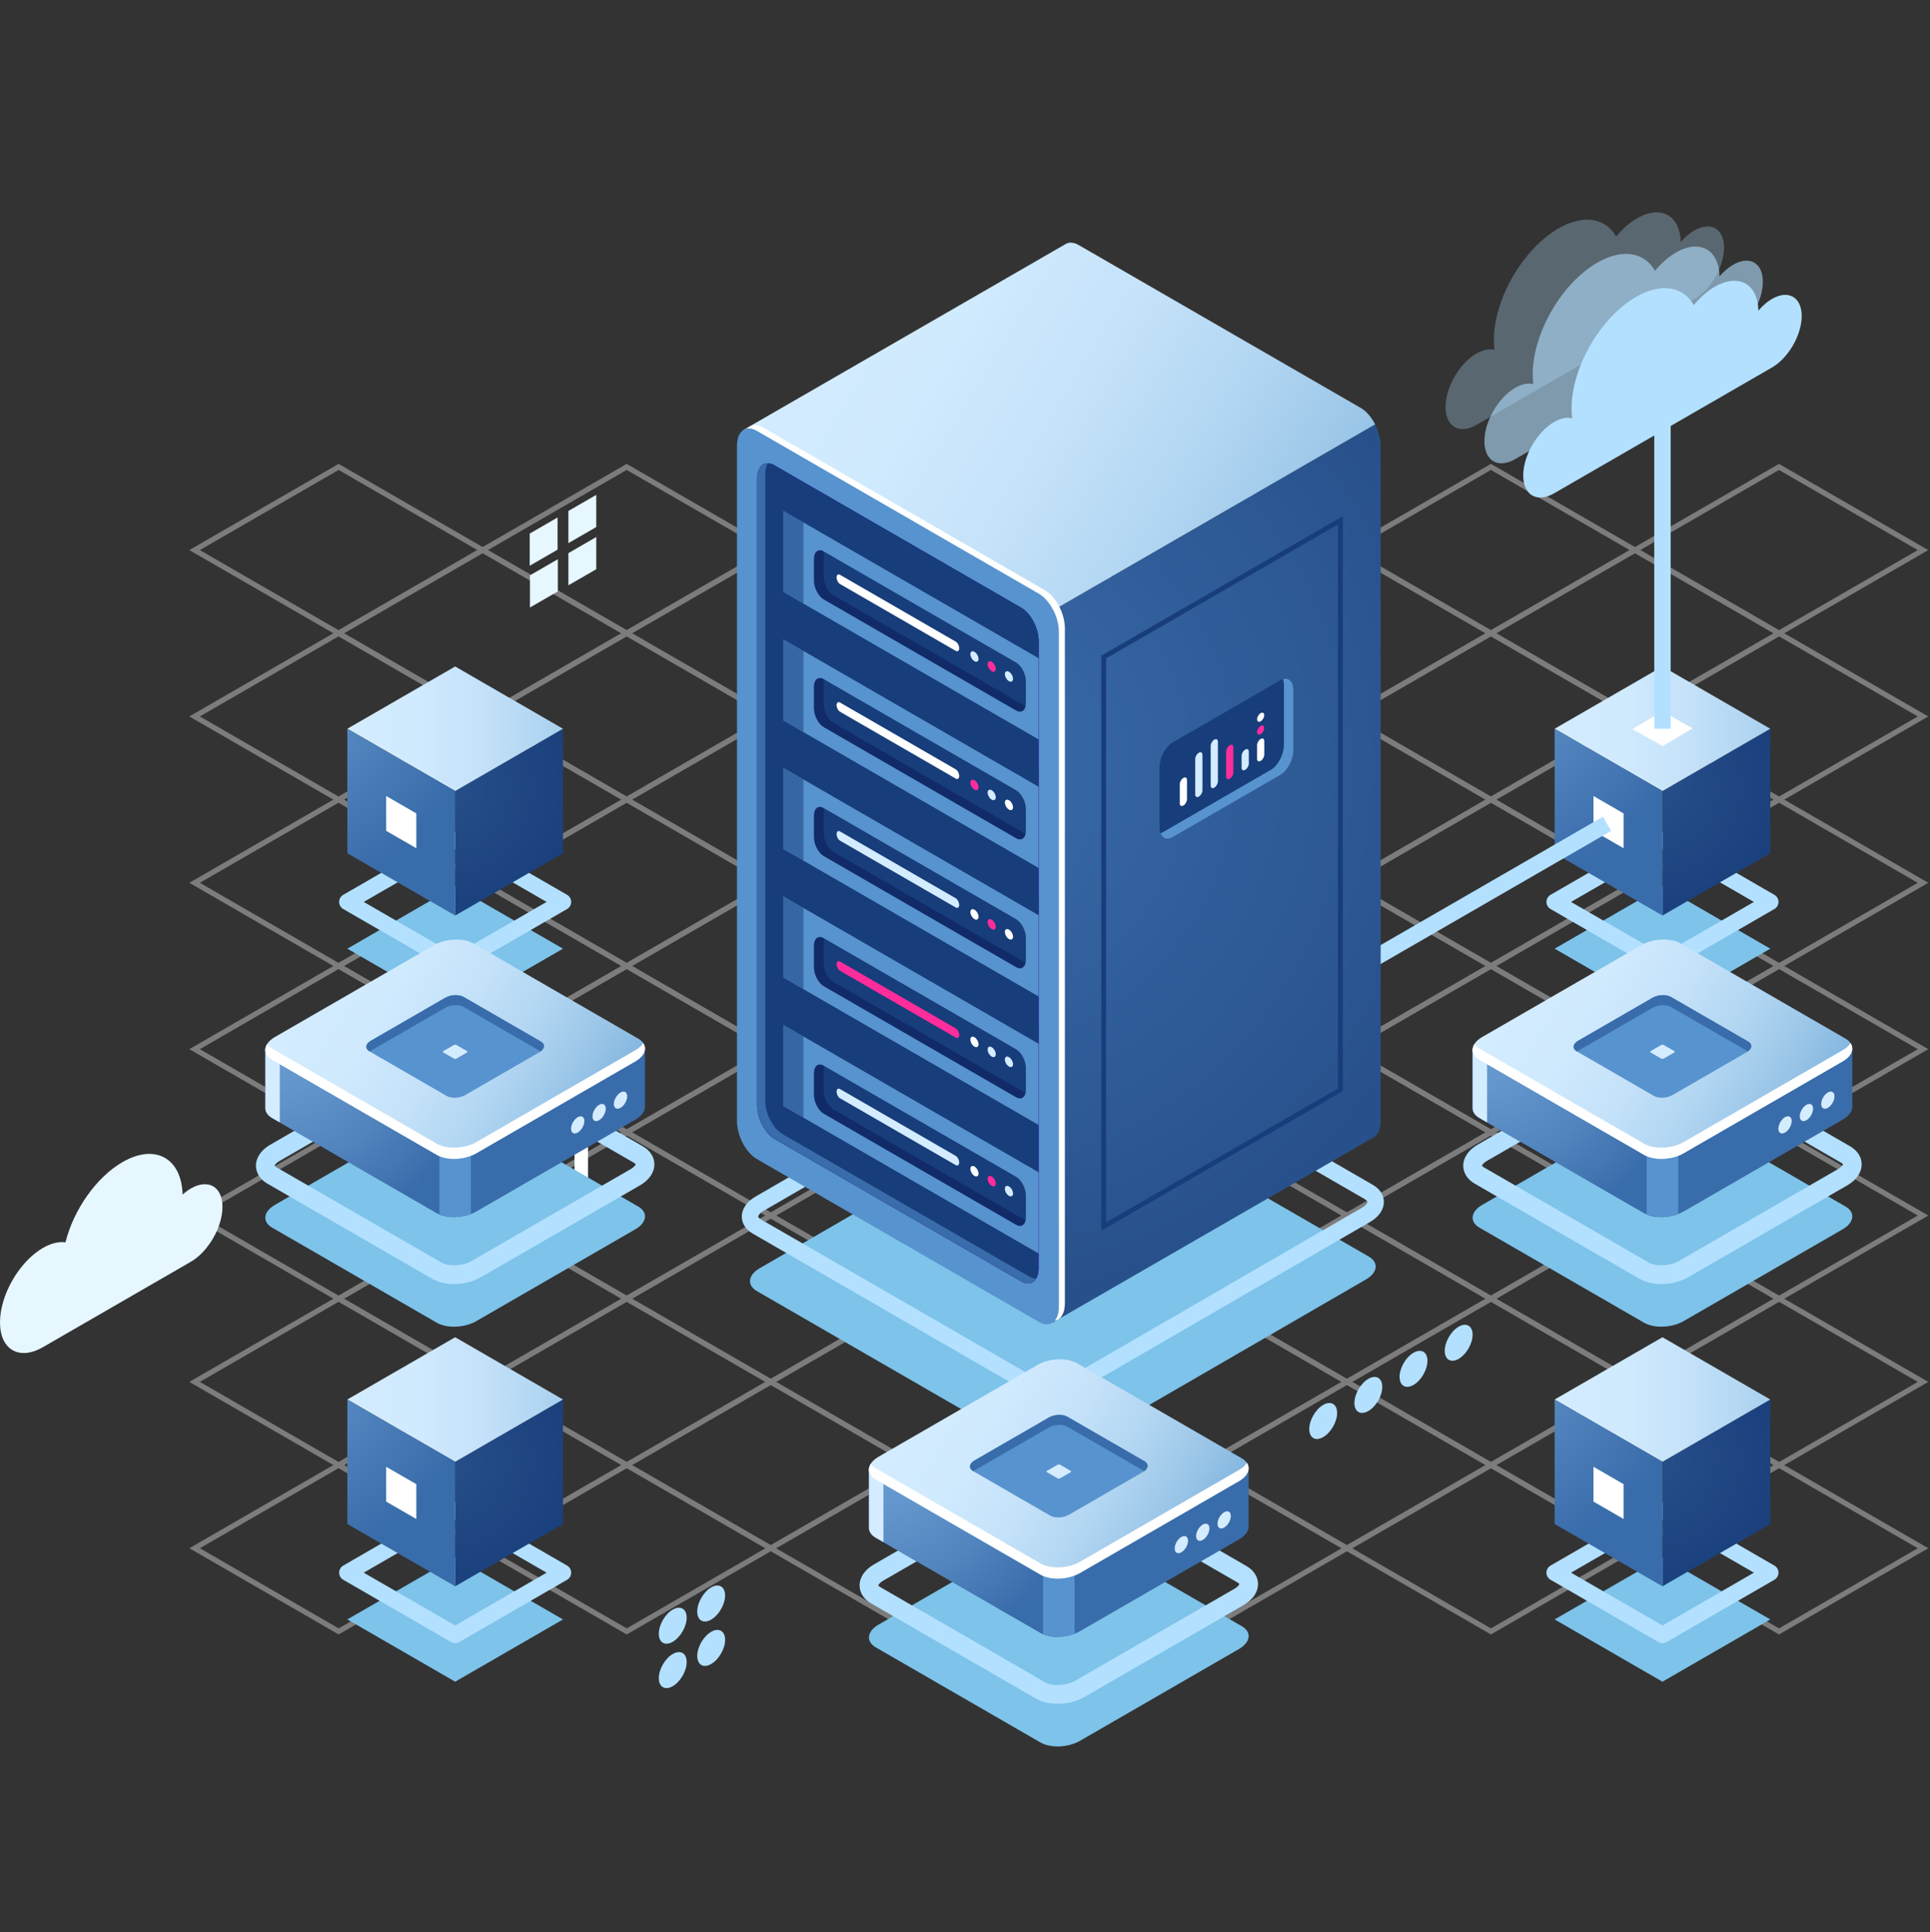 <?xml version="1.0" encoding="utf-8"?>
<!-- Generator: Adobe Illustrator 16.0.0, SVG Export Plug-In . SVG Version: 6.00 Build 0)  -->
<!DOCTYPE svg PUBLIC "-//W3C//DTD SVG 1.1//EN" "http://www.w3.org/Graphics/SVG/1.1/DTD/svg11.dtd">
<svg version="1.1" id="Layer_1" xmlns="http://www.w3.org/2000/svg" xmlns:xlink="http://www.w3.org/1999/xlink" x="0px" y="0px"
	 width="643.557px" height="644.188px" viewBox="0 0 643.557 644.188" enable-background="new 0 0 643.557 644.188"
	 xml:space="preserve">
<rect x="0" y="0" width="643.557" height="644.188" fill="#333333" stroke="none"/>
<g>
	<g opacity="0.4">
		<path fill="#E8E8E8" d="M593.202,212.135l-49.793-28.75l49.79-28.746l0.439,0.255l49.354,28.492L593.202,212.135z
			 M546.934,183.385l46.269,26.714l46.264-26.712l-46.267-26.71L546.934,183.385z"/>
		<path fill="#E8E8E8" d="M497.143,212.133l-49.791-28.748l49.791-28.748l49.791,28.748L497.143,212.133z M450.878,183.385
			l46.265,26.712l46.267-26.712l-46.267-26.711L450.878,183.385z"/>
		<path fill="#E8E8E8" d="M545.172,239.863l-0.439-0.255l-49.353-28.493l49.792-28.747l49.792,28.749L545.172,239.863z
			 M498.906,211.115l46.266,26.711l46.266-26.709l-46.266-26.713L498.906,211.115z"/>
		<path fill="#E8E8E8" d="M593.202,267.592l-0.439-0.255l-49.353-28.493l49.792-28.745l0.439,0.254l49.353,28.493L593.202,267.592z
			 M546.936,238.844l46.267,26.712l46.266-26.71l-46.266-26.712L546.936,238.844z"/>
		<path fill="#E8E8E8" d="M401.086,212.131l-0.439-0.255l-49.353-28.493l49.791-28.746l0.44,0.255l49.353,28.492L401.086,212.131z
			 M354.82,183.384l46.266,26.711l46.266-26.71l-46.267-26.711L354.82,183.384z"/>
		<path fill="#E8E8E8" d="M449.115,239.863l-49.791-28.75l49.791-28.746l49.792,28.747L449.115,239.863z M402.849,211.113
			l46.266,26.713l46.265-26.711l-46.265-26.711L402.849,211.113z"/>
		<path fill="#E8E8E8" d="M497.145,267.592l-0.439-0.255l-49.354-28.493l49.791-28.747l0.44,0.254l49.353,28.493L497.145,267.592z
			 M450.878,238.844l46.267,26.712l46.266-26.712l-46.268-26.711L450.878,238.844z"/>
		<path fill="#E8E8E8" d="M545.175,295.323l-0.439-0.257l-49.354-28.492l49.79-28.748l0.44,0.255l49.354,28.493L545.175,295.323z
			 M498.907,266.574l46.268,26.712l46.265-26.712l-46.268-26.711L498.907,266.574z"/>
		<path fill="#E8E8E8" d="M593.204,323.052l-0.439-0.256l-49.353-28.491l49.79-28.748l49.792,28.748L593.204,323.052z
			 M546.937,294.305l46.268,26.71l46.266-26.71l-46.268-26.712L546.937,294.305z"/>
		<path fill="#E8E8E8" d="M305.027,212.131l-0.439-0.255l-49.353-28.493l49.792-28.747l0.439,0.254l49.353,28.493L305.027,212.131z
			 M258.761,183.384l46.266,26.711l46.266-26.711l-46.266-26.712L258.761,183.384z"/>
		<path fill="#E8E8E8" d="M353.058,239.861l-0.439-0.255l-49.353-28.493l49.791-28.748l0.44,0.255l49.352,28.493L353.058,239.861z
			 M306.791,211.113l46.267,26.712l46.266-26.712l-46.267-26.711L306.791,211.113z"/>
		<path fill="#E8E8E8" d="M401.088,267.591l-0.439-0.255l-49.353-28.492l49.79-28.749l49.792,28.749L401.088,267.591z
			 M354.821,238.844l46.267,26.711l46.264-26.71l-46.266-26.713L354.821,238.844z"/>
		<path fill="#E8E8E8" d="M449.116,295.323l-49.79-28.751l49.789-28.746l0.44,0.255l49.352,28.493L449.116,295.323z M402.85,266.572
			l46.266,26.714l46.266-26.712l-46.267-26.711L402.85,266.572z"/>
		<path fill="#E8E8E8" d="M497.146,323.052l-0.439-0.256l-49.353-28.491l49.791-28.748l0.44,0.254l49.352,28.494L497.146,323.052z
			 M450.878,294.305l46.269,26.71l46.266-26.71l-46.268-26.712L450.878,294.305z"/>
		<path fill="#E8E8E8" d="M545.177,350.78l-0.44-0.254l-49.352-28.493l49.79-28.747l0.438,0.255l49.353,28.492L545.177,350.78z
			 M498.908,322.033l46.269,26.712l46.266-26.712l-46.268-26.71L498.908,322.033z"/>
		<path fill="#E8E8E8" d="M593.206,378.51l-0.441-0.254l-49.352-28.492l49.791-28.749l0.439,0.256l49.353,28.493L593.206,378.51z
			 M546.938,349.764l46.268,26.71l46.267-26.71l-46.269-26.712L546.938,349.764z"/>
		<path fill="#E8E8E8" d="M208.97,212.129l-0.44-0.254l-49.353-28.493l49.791-28.746l0.44,0.254l49.353,28.493L208.97,212.129z
			 M162.703,183.382l46.268,26.711l46.265-26.71l-46.267-26.712L162.703,183.382z"/>
		<path fill="#E8E8E8" d="M257,239.861l-49.792-28.75l49.791-28.746l0.44,0.255l49.352,28.493L257,239.861z M210.733,211.111
			L257,237.825l46.266-26.712l-46.268-26.711L210.733,211.111z"/>
		<path fill="#E8E8E8" d="M305.03,267.591l-0.439-0.255l-49.353-28.492l49.79-28.749l0.44,0.255l49.353,28.494L305.03,267.591z
			 M258.763,238.844l46.267,26.711l46.266-26.711l-46.269-26.712L258.763,238.844z"/>
		<path fill="#E8E8E8" d="M353.06,295.32l-0.439-0.255l-49.353-28.493l49.79-28.747l0.44,0.255l49.352,28.492L353.06,295.32z
			 M306.792,266.572l46.269,26.712l46.266-26.712l-46.269-26.711L306.792,266.572z"/>
		<path fill="#E8E8E8" d="M401.088,323.05l-49.791-28.747l49.791-28.748l49.79,28.75L401.088,323.05z M354.822,294.303l46.266,26.71
			l46.266-26.708l-46.266-26.714L354.822,294.303z"/>
		<path fill="#E8E8E8" d="M449.118,350.779l-0.44-0.255l-49.352-28.492l49.79-28.746l0.439,0.255l49.353,28.492L449.118,350.779z
			 M402.85,322.032l46.268,26.713l46.267-26.712l-46.269-26.71L402.85,322.032z"/>
		<path fill="#E8E8E8" d="M497.147,378.51l-49.792-28.748l49.792-28.747l0.439,0.256l49.353,28.493L497.147,378.51z M450.88,349.762
			l46.267,26.712l46.266-26.71l-46.267-26.712L450.88,349.762z"/>
		<path fill="#E8E8E8" d="M545.178,406.24l-0.44-0.254l-49.353-28.493l49.792-28.748l0.439,0.256l49.353,28.492L545.178,406.24z
			 M498.91,377.493l46.268,26.711l46.265-26.711l-46.266-26.713L498.91,377.493z"/>
		<path fill="#E8E8E8" d="M593.206,433.972l-0.439-0.256l-49.352-28.493l49.791-28.749l0.439,0.256l49.354,28.493L593.206,433.972z
			 M546.94,405.223l46.266,26.71l46.267-26.71l-46.267-26.713L546.94,405.223z"/>
		<path fill="#E8E8E8" d="M112.912,212.129l-0.439-0.254L63.12,183.382l49.791-28.748l0.44,0.255l49.353,28.493L112.912,212.129z
			 M66.645,183.382l46.267,26.711l46.266-26.711l-46.267-26.711L66.645,183.382z"/>
		<path fill="#E8E8E8" d="M160.941,239.859l-0.44-0.255l-49.352-28.493l49.791-28.747l0.44,0.254l49.353,28.492L160.941,239.859z
			 M114.674,211.111l46.267,26.712l46.266-26.712L160.94,184.4L114.674,211.111z"/>
		<path fill="#E8E8E8" d="M208.971,267.589l-0.439-0.255l-49.353-28.493l49.791-28.748l49.792,28.75L208.971,267.589z
			 M162.704,238.841l46.267,26.711l46.266-26.709l-46.267-26.714L162.704,238.841z"/>
		<path fill="#E8E8E8" d="M257.001,295.32l-49.792-28.749L257,237.825l0.44,0.255l49.352,28.492L257.001,295.32z M210.734,266.571
			l46.268,26.713l46.266-26.712L257,239.861L210.734,266.571z"/>
		<path fill="#E8E8E8" d="M305.032,323.05l-0.44-0.254l-49.352-28.493l49.79-28.748l0.439,0.254l49.353,28.494L305.032,323.05z
			 M258.764,294.303l46.268,26.71l46.265-26.71l-46.267-26.712L258.764,294.303z"/>
		<path fill="#E8E8E8" d="M353.06,350.779l-49.791-28.747l49.791-28.748l49.79,28.748L353.06,350.779z M306.794,322.032
			l46.266,26.713l46.266-26.713L353.06,295.32L306.794,322.032z"/>
		<path fill="#E8E8E8" d="M401.09,378.51l-0.44-0.256l-49.353-28.492l49.791-28.749l0.439,0.256l49.353,28.493L401.09,378.51z
			 M354.822,349.762l46.269,26.712l46.265-26.712l-46.267-26.712L354.822,349.762z"/>
		<path fill="#E8E8E8" d="M449.12,406.24l-0.441-0.257l-49.352-28.492l49.791-28.746l49.792,28.748L449.12,406.24z M402.852,377.491
			l46.268,26.713l46.265-26.711l-46.267-26.714L402.852,377.491z"/>
		<path fill="#E8E8E8" d="M497.148,433.972l-49.792-28.751l49.791-28.747l0.44,0.256l49.353,28.493L497.148,433.972z
			 M450.882,405.221l46.266,26.712l46.267-26.71l-46.268-26.713L450.882,405.221z"/>
		<path fill="#E8E8E8" d="M545.179,461.7l-0.439-0.256l-49.353-28.492l49.791-28.748l0.44,0.256l49.353,28.492L545.179,461.7z
			 M498.912,432.952l46.267,26.713l46.266-26.713l-46.267-26.712L498.912,432.952z"/>
		<path fill="#E8E8E8" d="M593.209,489.43l-0.439-0.256l-49.353-28.492l49.789-28.749l0.442,0.257l49.351,28.492L593.209,489.43z
			 M546.94,460.682l46.269,26.712l46.266-26.712l-46.269-26.71L546.94,460.682z"/>
		<path fill="#E8E8E8" d="M112.914,267.589l-0.44-0.255l-49.353-28.493l49.791-28.748l0.44,0.254l49.353,28.493L112.914,267.589z
			 M66.646,238.841l46.268,26.711l46.266-26.711l-46.268-26.712L66.646,238.841z"/>
		<path fill="#E8E8E8" d="M160.943,295.318l-0.44-0.254l-49.353-28.493l49.791-28.748l0.44,0.255l49.353,28.493L160.943,295.318z
			 M114.676,266.571l46.267,26.712l46.266-26.712l-46.268-26.712L114.676,266.571z"/>
		<path fill="#E8E8E8" d="M208.973,323.049l-0.44-0.256l-49.353-28.492l49.791-28.748l49.792,28.75L208.973,323.049z
			 M162.706,294.301l46.267,26.712l46.267-26.71l-46.269-26.713L162.706,294.301z"/>
		<path fill="#E8E8E8" d="M257.003,350.778l-0.439-0.256l-49.353-28.491l49.791-28.747l0.439,0.256l49.353,28.492L257.003,350.778z
			 M210.735,322.031l46.268,26.711l46.266-26.71l-46.268-26.712L210.735,322.031z"/>
		<path fill="#E8E8E8" d="M305.033,378.51l-49.793-28.751l49.792-28.746l49.79,28.749L305.033,378.51z M258.766,349.759
			l46.268,26.715l46.264-26.712l-46.265-26.712L258.766,349.759z"/>
		<path fill="#E8E8E8" d="M353.061,406.24l-49.791-28.749l49.79-28.746l0.439,0.253l49.353,28.493L353.061,406.24z M306.796,377.491
			l46.265,26.713l46.266-26.713l-46.267-26.712L306.796,377.491z"/>
		<path fill="#E8E8E8" d="M401.09,433.969l-0.439-0.256l-49.353-28.492l49.792-28.747l0.439,0.254l49.353,28.493L401.09,433.969z
			 M354.824,405.221l46.266,26.712l46.266-26.712L401.09,378.51L354.824,405.221z"/>
		<path fill="#E8E8E8" d="M449.121,461.698l-0.439-0.256l-49.353-28.492l49.792-28.746l49.792,28.748L449.121,461.698z
			 M402.854,432.95l46.267,26.712l46.266-26.71L449.12,406.24L402.854,432.95z"/>
		<path fill="#E8E8E8" d="M497.15,489.428l-0.438-0.254l-49.354-28.492l49.79-28.749l0.44,0.257l49.352,28.492L497.15,489.428z
			 M450.884,460.682l46.267,26.71l46.267-26.71l-46.269-26.71L450.884,460.682z"/>
		<path fill="#E8E8E8" d="M545.182,517.159l-49.793-28.748l49.79-28.746l0.439,0.253l49.353,28.495L545.182,517.159z
			 M498.913,488.411l46.269,26.712l46.265-26.71L545.179,461.7L498.913,488.411z"/>
		<path fill="#E8E8E8" d="M593.211,544.889l-0.439-0.254l-49.354-28.495l49.791-28.746l0.439,0.254l49.353,28.492L593.211,544.889z
			 M546.943,516.14l46.268,26.713l46.266-26.713l-46.268-26.71L546.943,516.14z"/>
		<path fill="#E8E8E8" d="M112.915,323.049l-49.792-28.75l49.791-28.746l0.44,0.255l49.353,28.493L112.915,323.049z M66.647,294.299
			l46.267,26.714l46.266-26.712l-46.267-26.711L66.647,294.299z"/>
		<path fill="#E8E8E8" d="M160.945,350.778l-0.44-0.256l-49.353-28.491l49.791-28.748l0.44,0.254l49.352,28.494L160.945,350.778z
			 M114.677,322.031l46.268,26.711l46.266-26.711l-46.267-26.713L114.677,322.031z"/>
		<path fill="#E8E8E8" d="M208.975,378.508l-0.44-0.255l-49.352-28.494l49.791-28.746l0.44,0.254l49.353,28.492L208.975,378.508z
			 M162.708,349.759l46.267,26.713l46.265-26.713l-46.267-26.71L162.708,349.759z"/>
		<path fill="#E8E8E8" d="M257.004,406.237l-0.439-0.256l-49.352-28.492l49.791-28.747l49.793,28.749L257.004,406.237z
			 M210.737,377.489l46.267,26.712l46.266-26.71l-46.267-26.713L210.737,377.489z"/>
		<path fill="#E8E8E8" d="M305.033,433.967l-49.792-28.748l49.792-28.745l49.791,28.747L305.033,433.967z M258.767,405.219
			l46.266,26.712l46.265-26.71l-46.265-26.711L258.767,405.219z"/>
		<path fill="#E8E8E8" d="M353.062,461.698L303.27,432.95l49.791-28.746l0.44,0.253l49.352,28.493L353.062,461.698z M306.796,432.95
			l46.266,26.712l46.266-26.712l-46.267-26.71L306.796,432.95z"/>
		<path fill="#E8E8E8" d="M401.092,489.428l-0.439-0.254L351.3,460.682l49.79-28.749l0.44,0.254l49.353,28.495L401.092,489.428z
			 M354.825,460.682l46.267,26.71l46.266-26.71l-46.268-26.713L354.825,460.682z"/>
		<path fill="#E8E8E8" d="M449.123,517.157l-0.439-0.254l-49.353-28.492l49.79-28.749l0.44,0.254l49.352,28.495L449.123,517.157z
			 M402.854,488.411l46.269,26.71l46.266-26.71l-46.268-26.713L402.854,488.411z"/>
		<path fill="#E8E8E8" d="M497.153,544.887l-0.44-0.254L447.36,516.14l49.791-28.748l49.793,28.748L497.153,544.887z
			 M450.885,516.14l46.269,26.711l46.265-26.711l-46.268-26.712L450.885,516.14z"/>
		<path fill="#E8E8E8" d="M112.917,378.508l-49.792-28.749l49.791-28.746l0.44,0.254l49.353,28.492L112.917,378.508z
			 M66.649,349.759l46.267,26.713l46.266-26.713l-46.268-26.71L66.649,349.759z"/>
		<path fill="#E8E8E8" d="M160.946,406.237l-0.439-0.256l-49.353-28.492l49.791-28.747l0.44,0.254l49.353,28.493L160.946,406.237z
			 M114.679,377.489l46.268,26.712l46.266-26.712l-46.268-26.711L114.679,377.489z"/>
		<path fill="#E8E8E8" d="M208.977,433.967l-0.44-0.254l-49.353-28.494l49.791-28.747l0.44,0.255l49.353,28.492L208.977,433.967z
			 M162.708,405.219l46.268,26.712l46.265-26.712l-46.267-26.711L162.708,405.219z"/>
		<path fill="#E8E8E8" d="M257.004,461.696l-49.79-28.746l49.79-28.749l49.792,28.749L257.004,461.696z M210.739,432.95
			l46.265,26.71l46.266-26.71l-46.266-26.713L210.739,432.95z"/>
		<path fill="#E8E8E8" d="M305.034,489.426l-0.439-0.254l-49.353-28.492l49.792-28.749l49.792,28.751L305.034,489.426z
			 M258.767,460.68l46.267,26.712l46.266-26.71l-46.267-26.715L258.767,460.68z"/>
		<path fill="#E8E8E8" d="M353.064,517.157l-49.792-28.749l49.79-28.746l0.441,0.254l49.352,28.495L353.064,517.157z
			 M306.796,488.408l46.269,26.713l46.266-26.71l-46.269-26.713L306.796,488.408z"/>
		<path fill="#E8E8E8" d="M401.095,544.887l-0.44-0.254l-49.352-28.493l49.79-28.748l0.439,0.256l49.353,28.492L401.095,544.887z
			 M354.827,516.14l46.268,26.711l46.265-26.711l-46.268-26.712L354.827,516.14z"/>
		<path fill="#E8E8E8" d="M112.918,433.965l-0.44-0.254l-49.352-28.492l49.791-28.747l0.44,0.255l49.352,28.492L112.918,433.965z
			 M66.651,405.219l46.267,26.71l46.266-26.71l-46.267-26.711L66.651,405.219z"/>
		<path fill="#E8E8E8" d="M160.948,461.696l-49.792-28.749l49.791-28.746l0.44,0.256l49.353,28.493L160.948,461.696z
			 M114.681,432.947l46.267,26.713l46.266-26.71l-46.268-26.713L114.681,432.947z"/>
		<path fill="#E8E8E8" d="M208.978,489.426l-0.439-0.254l-49.353-28.492l49.792-28.749l49.791,28.749L208.978,489.426z
			 M162.71,460.68l46.267,26.712l46.264-26.712l-46.265-26.713L162.71,460.68z"/>
		<path fill="#E8E8E8" d="M257.006,517.157l-49.792-28.749l49.789-28.748l0.44,0.256l49.352,28.492L257.006,517.157z
			 M210.74,488.408l46.266,26.713l46.266-26.713l-46.269-26.712L210.74,488.408z"/>
		<path fill="#E8E8E8" d="M305.037,544.887l-0.441-0.257l-49.352-28.492l49.79-28.746l49.792,28.748L305.037,544.887z
			 M258.768,516.138l46.269,26.713l46.266-26.711l-46.269-26.714L258.768,516.138z"/>
		<path fill="#E8E8E8" d="M112.92,489.426l-0.44-0.256l-49.353-28.49l49.791-28.751l49.792,28.751L112.92,489.426z M66.652,460.68
			l46.268,26.71l46.265-26.71l-46.267-26.715L66.652,460.68z"/>
		<path fill="#E8E8E8" d="M160.95,517.154l-0.44-0.256l-49.353-28.492l49.791-28.746l0.44,0.256l49.353,28.492L160.95,517.154z
			 M114.682,488.406l46.268,26.713l46.265-26.711l-46.267-26.712L114.682,488.406z"/>
		<path fill="#E8E8E8" d="M208.978,544.887l-49.791-28.751l49.791-28.744l49.791,28.746L208.978,544.887z M162.712,516.136
			l46.266,26.715l46.267-26.713l-46.267-26.712L162.712,516.136z"/>
		<path fill="#E8E8E8" d="M112.921,544.884l-0.439-0.254l-49.353-28.494l49.792-28.746l0.44,0.254l49.352,28.492L112.921,544.884z
			 M66.654,516.136l46.267,26.712l46.266-26.712l-46.267-26.71L66.654,516.136z"/>
	</g>
	<path fill="#E6F7FF" d="M63.602,396.227c-0.94,0.542-1.846,1.222-2.714,1.987c-0.375-12.21-9.195-17.067-20.048-10.8
		c-8.84,5.104-16.33,16.031-19.014,26.738c-2.183-0.292-4.746,0.274-7.499,1.864C6.414,420.585,0,431.695,0,440.831
		c0,9.139,6.414,12.839,14.327,8.271l49.274-28.449c5.842-3.372,10.578-11.572,10.578-18.319
		C74.179,395.588,69.444,392.854,63.602,396.227z"/>
	<g>
		<path fill="#B3E0FF" d="M445.864,471.038c0,2.962-2.08,6.563-4.647,8.047c-2.566,1.48-4.645,0.278-4.645-2.684
			c0-2.963,2.079-6.565,4.645-8.045C443.784,466.873,445.864,468.073,445.864,471.038z"/>
		<path fill="#B3E0FF" d="M460.922,462.342c0,2.964-2.079,6.567-4.645,8.049c-2.566,1.48-4.646,0.28-4.646-2.684
			c0-2.963,2.08-6.563,4.646-8.047C458.843,458.179,460.922,459.379,460.922,462.342z"/>
		<path fill="#B3E0FF" d="M475.982,453.649c0,2.962-2.08,6.565-4.647,8.047c-2.566,1.479-4.645,0.278-4.645-2.684
			c0-2.963,2.079-6.565,4.645-8.047C473.902,449.484,475.982,450.685,475.982,453.649z"/>
		<path fill="#B3E0FF" d="M491.041,444.955c0,2.963-2.079,6.563-4.646,8.045c-2.565,1.483-4.646,0.28-4.646-2.682
			c0-2.963,2.08-6.565,4.646-8.047C488.962,440.79,491.041,441.991,491.041,444.955z"/>
	</g>
	<g>
		<path fill="#B3E0FF" d="M228.969,554.083c0,2.963-2.08,6.568-4.646,8.047c-2.566,1.481-4.646,0.281-4.646-2.682
			c0-2.962,2.08-6.565,4.646-8.046C226.889,549.921,228.969,551.119,228.969,554.083z"/>
		<path fill="#B3E0FF" d="M241.785,546.685c0,2.962-2.08,6.565-4.646,8.047c-2.566,1.48-4.646,0.278-4.646-2.685
			c0-2.962,2.079-6.565,4.646-8.046C239.706,542.52,241.785,543.723,241.785,546.685z"/>
		<path fill="#B3E0FF" d="M228.969,539.283c0,2.962-2.08,6.565-4.646,8.047c-2.566,1.483-4.646,0.28-4.646-2.68
			c0-2.964,2.08-6.565,4.646-8.049C226.889,535.123,228.969,536.323,228.969,539.283z"/>
		<path fill="#B3E0FF" d="M241.785,531.887c0,2.962-2.08,6.563-4.646,8.047c-2.566,1.48-4.646,0.278-4.646-2.684
			c0-2.963,2.079-6.565,4.646-8.047C239.706,527.722,241.785,528.922,241.785,531.887z"/>
	</g>
	<g>
		<polygon fill="#E6F7FF" points="185.925,183.241 176.633,188.606 176.633,177.877 185.925,172.513 		"/>
		<polygon fill="#E6F7FF" points="198.821,175.703 189.53,181.068 189.53,170.339 198.821,164.975 		"/>
		<polygon fill="#E6F7FF" points="186.006,197.161 176.714,202.526 176.714,191.797 186.006,186.432 		"/>
		<polygon fill="#E6F7FF" points="198.821,189.763 189.53,195.126 189.53,184.397 198.821,179.033 		"/>
	</g>
	<path opacity="0.3" fill="#B3E0FF" d="M564.981,76.83c-1.638,0.945-3.18,2.302-4.539,3.899c-0.213-8.948-6.634-12.524-14.542-7.958
		c-2.532,1.462-4.913,3.585-6.988,6.097c-3.521-6.152-10.812-7.582-19.265-2.701c-11.884,6.862-21.519,23.548-21.519,37.272
		c0,1.132,0.089,2.188,0.216,3.207c-1.696-0.439-3.773-0.085-6.026,1.216c-5.688,3.284-10.297,11.269-10.297,17.833
		c0,6.568,4.609,9.228,10.297,5.945l72.663-41.953c5.467-3.157,9.898-10.832,9.898-17.145
		C574.88,76.231,570.448,73.673,564.981,76.83z"/>
	<path opacity="0.6" fill="#B3E0FF" d="M577.929,88.238c-1.638,0.947-3.178,2.302-4.539,3.901
		c-0.215-8.948-6.633-12.524-14.541-7.959c-2.533,1.462-4.914,3.586-6.989,6.099c-3.521-6.153-10.813-7.582-19.264-2.703
		c-11.885,6.862-21.52,23.549-21.52,37.273c0,1.133,0.089,2.188,0.216,3.208c-1.694-0.44-3.773-0.085-6.024,1.215
		c-5.687,3.283-10.298,11.269-10.298,17.834c0,6.565,4.611,9.228,10.298,5.943l72.661-41.951c5.467-3.156,9.899-10.832,9.899-17.146
		C587.828,87.641,583.396,85.083,577.929,88.238z"/>
	<path fill="#B3E0FF" d="M590.878,99.648c-1.64,0.945-3.18,2.302-4.54,3.902c-0.211-8.951-6.632-12.526-14.54-7.96
		c-2.534,1.462-4.914,3.587-6.991,6.099c-3.52-6.153-10.812-7.582-19.262-2.703c-11.887,6.862-21.521,23.549-21.521,37.271
		c0,1.133,0.09,2.19,0.217,3.208c-1.696-0.438-3.772-0.084-6.027,1.217c-5.686,3.283-10.295,11.266-10.295,17.833
		c0,6.565,4.609,9.228,10.295,5.944l72.664-41.951c5.465-3.157,9.899-10.833,9.899-17.145
		C600.777,99.05,596.343,96.491,590.878,99.648z"/>
	<path fill="#FFFFFF" d="M168.895,420.113c-0.388,0-0.775-0.1-1.124-0.301c-0.695-0.401-1.124-1.144-1.124-1.945v-28.788
		c0-0.804,0.429-1.544,1.124-1.945l24.931-14.395c0.696-0.4,1.551-0.4,2.248,0c0.695,0.401,1.124,1.143,1.124,1.946v28.789
		c0,0.804-0.429,1.545-1.124,1.945l-24.931,14.393C169.67,420.014,169.283,420.113,168.895,420.113z M171.143,390.377v23.597
		l20.435-11.797v-23.599L171.143,390.377z M193.825,403.475h0.016H193.825z"/>
	<g>
		<g>
			<polygon fill="#7DC3EA" points="151.774,560.633 115.82,539.872 151.773,519.116 187.727,539.874 			"/>
			<path fill="#B3E0FF" d="M151.774,547.778c-0.472,0-0.943-0.122-1.366-0.367l-35.955-20.758c-0.845-0.489-1.368-1.391-1.368-2.367
				c0-0.976,0.523-1.88,1.368-2.369l35.953-20.756c0.846-0.489,1.887-0.489,2.732,0l35.955,20.756
				c0.846,0.489,1.368,1.394,1.368,2.369c0,0.977-0.521,1.878-1.368,2.367l-35.953,20.758
				C152.718,547.656,152.247,547.778,151.774,547.778z M121.286,524.286l30.488,17.602l30.487-17.602l-30.489-17.602
				L121.286,524.286z"/>
			<radialGradient id="SVGID_1_" cx="148.373" cy="485.997" r="53.586" gradientUnits="userSpaceOnUse">
				<stop  offset="0" style="stop-color:#274F89"/>
				<stop  offset="1" style="stop-color:#173D7A"/>
			</radialGradient>
			<polygon fill="url(#SVGID_1_)" points="187.728,508.066 151.774,528.825 151.774,487.311 187.728,466.552 			"/>
			<linearGradient id="SVGID_2_" gradientUnits="userSpaceOnUse" x1="115.821" y1="466.553" x2="210.642" y2="466.553">
				<stop  offset="0" style="stop-color:#D4ECFF"/>
				<stop  offset="0.238" style="stop-color:#D0EAFE"/>
				<stop  offset="0.46" style="stop-color:#C5E2F9"/>
				<stop  offset="0.674" style="stop-color:#B2D6F2"/>
				<stop  offset="0.884" style="stop-color:#98C4E7"/>
				<stop  offset="1" style="stop-color:#86B8E0"/>
			</linearGradient>
			<polygon fill="url(#SVGID_2_)" points="151.774,487.311 115.821,466.552 151.773,445.796 187.727,466.552 			"/>
			<radialGradient id="SVGID_3_" cx="71.332" cy="430.544" r="96.863" gradientUnits="userSpaceOnUse">
				<stop  offset="0" style="stop-color:#699DD1"/>
				<stop  offset="0.266" style="stop-color:#6396CC"/>
				<stop  offset="0.641" style="stop-color:#5184BD"/>
				<stop  offset="1" style="stop-color:#396CAA"/>
			</radialGradient>
			<polygon fill="url(#SVGID_3_)" points="151.774,528.825 115.821,508.066 115.821,466.552 151.774,487.311 			"/>
		</g>
		<polygon fill="#FFFFFF" points="138.825,506.395 128.77,500.591 128.77,488.979 138.825,494.786 		"/>
	</g>
	<g>
		<g>
			<polygon fill="#7DC3EA" points="554.348,337.022 518.393,316.264 554.348,295.506 590.301,316.264 			"/>
			<path fill="#B3E0FF" d="M554.348,324.168c-0.473,0-0.943-0.124-1.367-0.367l-35.954-20.757c-0.845-0.488-1.368-1.392-1.368-2.367
				c0-0.977,0.523-1.88,1.368-2.368l35.953-20.757c0.846-0.488,1.888-0.488,2.732,0l35.954,20.757
				c0.848,0.488,1.368,1.392,1.368,2.368c0,0.976-0.521,1.879-1.368,2.367l-35.951,20.757
				C555.291,324.044,554.82,324.168,554.348,324.168z M523.861,300.677l30.486,17.601l30.486-17.601l-30.487-17.601L523.861,300.677
				z"/>
			<radialGradient id="SVGID_4_" cx="550.945" cy="262.386" r="53.587" gradientUnits="userSpaceOnUse">
				<stop  offset="0" style="stop-color:#274F89"/>
				<stop  offset="1" style="stop-color:#173D7A"/>
			</radialGradient>
			<polygon fill="url(#SVGID_4_)" points="590.301,284.456 554.348,305.215 554.348,263.7 590.301,242.942 			"/>
			<linearGradient id="SVGID_5_" gradientUnits="userSpaceOnUse" x1="518.394" y1="242.942" x2="613.217" y2="242.942">
				<stop  offset="0" style="stop-color:#D4ECFF"/>
				<stop  offset="0.238" style="stop-color:#D0EAFE"/>
				<stop  offset="0.46" style="stop-color:#C5E2F9"/>
				<stop  offset="0.674" style="stop-color:#B2D6F2"/>
				<stop  offset="0.884" style="stop-color:#98C4E7"/>
				<stop  offset="1" style="stop-color:#86B8E0"/>
			</linearGradient>
			<polygon fill="url(#SVGID_5_)" points="554.348,263.7 518.394,242.942 554.348,222.185 590.301,242.943 			"/>
			<radialGradient id="SVGID_6_" cx="473.904" cy="206.934" r="96.863" gradientUnits="userSpaceOnUse">
				<stop  offset="0" style="stop-color:#699DD1"/>
				<stop  offset="0.266" style="stop-color:#6396CC"/>
				<stop  offset="0.641" style="stop-color:#5184BD"/>
				<stop  offset="1" style="stop-color:#396CAA"/>
			</radialGradient>
			<polygon fill="url(#SVGID_6_)" points="554.348,305.215 518.394,284.456 518.394,242.942 554.348,263.7 			"/>
		</g>
		<polygon fill="#FFFFFF" points="541.399,282.787 531.344,276.98 531.344,265.37 541.399,271.175 		"/>
		<polygon fill="#FFFFFF" points="544.293,243.063 554.278,237.137 564.403,242.822 554.417,248.747 		"/>
	</g>
	<g>
		<g>
			<polygon fill="#7DC3EA" points="554.348,560.633 518.393,539.872 554.347,519.116 590.301,539.874 			"/>
			<path fill="#B3E0FF" d="M554.348,547.778c-0.473,0-0.943-0.122-1.367-0.367l-35.954-20.758c-0.845-0.489-1.368-1.391-1.368-2.367
				c0-0.976,0.523-1.88,1.368-2.369l35.953-20.756c0.846-0.489,1.888-0.489,2.732,0l35.954,20.756
				c0.848,0.489,1.368,1.394,1.368,2.369c0,0.977-0.521,1.878-1.368,2.367l-35.951,20.758
				C555.291,547.656,554.82,547.778,554.348,547.778z M523.858,524.286l30.489,17.602l30.486-17.602l-30.487-17.602L523.858,524.286
				z"/>
			<radialGradient id="SVGID_7_" cx="550.945" cy="485.997" r="53.586" gradientUnits="userSpaceOnUse">
				<stop  offset="0" style="stop-color:#274F89"/>
				<stop  offset="1" style="stop-color:#173D7A"/>
			</radialGradient>
			<polygon fill="url(#SVGID_7_)" points="590.301,508.066 554.348,528.825 554.348,487.311 590.301,466.552 			"/>
			<linearGradient id="SVGID_8_" gradientUnits="userSpaceOnUse" x1="518.394" y1="466.553" x2="613.214" y2="466.553">
				<stop  offset="0" style="stop-color:#D4ECFF"/>
				<stop  offset="0.238" style="stop-color:#D0EAFE"/>
				<stop  offset="0.46" style="stop-color:#C5E2F9"/>
				<stop  offset="0.674" style="stop-color:#B2D6F2"/>
				<stop  offset="0.884" style="stop-color:#98C4E7"/>
				<stop  offset="1" style="stop-color:#86B8E0"/>
			</linearGradient>
			<polygon fill="url(#SVGID_8_)" points="554.348,487.311 518.394,466.552 554.347,445.796 590.299,466.552 			"/>
			<radialGradient id="SVGID_9_" cx="473.904" cy="430.544" r="96.864" gradientUnits="userSpaceOnUse">
				<stop  offset="0" style="stop-color:#699DD1"/>
				<stop  offset="0.266" style="stop-color:#6396CC"/>
				<stop  offset="0.641" style="stop-color:#5184BD"/>
				<stop  offset="1" style="stop-color:#396CAA"/>
			</radialGradient>
			<polygon fill="url(#SVGID_9_)" points="554.348,528.825 518.394,508.066 518.394,466.552 554.348,487.311 			"/>
		</g>
		<polygon fill="#FFFFFF" points="541.396,506.395 531.344,500.591 531.344,488.979 541.396,494.786 		"/>
	</g>
	<g>
		<g>
			<polygon fill="#7DC3EA" points="151.774,337.022 115.82,316.264 151.773,295.506 187.727,316.264 			"/>
			<path fill="#B3E0FF" d="M151.774,324.168c-0.472,0-0.943-0.124-1.366-0.367l-35.955-20.757c-0.845-0.488-1.368-1.392-1.368-2.367
				c0-0.977,0.523-1.88,1.368-2.368l35.953-20.757c0.846-0.488,1.887-0.488,2.732,0l35.955,20.757
				c0.846,0.488,1.368,1.392,1.368,2.368c0,0.976-0.522,1.879-1.368,2.367l-35.953,20.757
				C152.718,324.044,152.247,324.168,151.774,324.168z M121.288,300.677l30.486,17.601l30.485-17.601l-30.487-17.601
				L121.288,300.677z"/>
			<radialGradient id="SVGID_10_" cx="148.373" cy="262.386" r="53.586" gradientUnits="userSpaceOnUse">
				<stop  offset="0" style="stop-color:#274F89"/>
				<stop  offset="1" style="stop-color:#173D7A"/>
			</radialGradient>
			<polygon fill="url(#SVGID_10_)" points="187.728,284.456 151.774,305.215 151.774,263.7 187.728,242.942 			"/>
			<linearGradient id="SVGID_11_" gradientUnits="userSpaceOnUse" x1="115.821" y1="242.942" x2="210.642" y2="242.942">
				<stop  offset="0" style="stop-color:#D4ECFF"/>
				<stop  offset="0.238" style="stop-color:#D0EAFE"/>
				<stop  offset="0.46" style="stop-color:#C5E2F9"/>
				<stop  offset="0.674" style="stop-color:#B2D6F2"/>
				<stop  offset="0.884" style="stop-color:#98C4E7"/>
				<stop  offset="1" style="stop-color:#86B8E0"/>
			</linearGradient>
			<polygon fill="url(#SVGID_11_)" points="151.774,263.7 115.821,242.942 151.773,222.185 187.727,242.943 			"/>
			<radialGradient id="SVGID_12_" cx="71.332" cy="206.934" r="96.862" gradientUnits="userSpaceOnUse">
				<stop  offset="0" style="stop-color:#699DD1"/>
				<stop  offset="0.266" style="stop-color:#6396CC"/>
				<stop  offset="0.641" style="stop-color:#5184BD"/>
				<stop  offset="1" style="stop-color:#396CAA"/>
			</radialGradient>
			<polygon fill="url(#SVGID_12_)" points="151.774,305.215 115.821,284.456 115.821,242.942 151.774,263.7 			"/>
		</g>
		<polygon fill="#FFFFFF" points="138.825,282.787 128.77,276.98 128.77,265.37 138.825,271.175 		"/>
	</g>
	
		<rect x="480.844" y="244.464" transform="matrix(0.5 0.866 -0.866 0.5 505.779 -266.375)" fill="#B3E0FF" width="5.467" height="120.733"/>
	<g>
		<path fill="#7DC3EA" d="M344.575,483.644l-92.208-53.237c-3.379-1.949-2.954-5.358,0.946-7.611l97.733-56.572
			c3.903-2.252,9.804-2.497,13.184-0.547l92.208,53.237c3.379,1.952,2.956,5.358-0.947,7.611l-97.732,56.571
			C353.857,485.349,347.955,485.594,344.575,483.644z"/>
		<path fill="#B3E0FF" d="M350.315,466.15c-2.634,0-5.167-0.55-7.104-1.671L251,411.245c-2.319-1.341-3.647-3.409-3.647-5.674
			c0-2.557,1.674-4.989,4.593-6.674l97.73-56.568c4.729-2.734,11.72-2.975,15.919-0.551l92.209,53.237
			c2.319,1.338,3.647,3.406,3.647,5.673c0,2.555-1.674,4.987-4.594,6.672l-97.729,56.571
			C356.584,465.401,353.383,466.15,350.315,466.15z M345.942,459.746c2.532,1.463,7.416,1.207,10.452-0.548l97.73-56.57
			c1.367-0.788,1.862-1.593,1.862-1.939c0-0.206-0.283-0.572-0.914-0.939l-92.21-53.235c-2.532-1.463-7.415-1.207-10.45,0.546
			l-97.729,56.569c-1.368,0.79-1.864,1.594-1.864,1.942c0,0.204,0.283,0.573,0.915,0.938L345.942,459.746z"/>
		<g>
			<g>
				<g>
					<g>
						<g>
							<g>
								<radialGradient id="SVGID_13_" cx="314.721" cy="255.406" r="192.812" gradientUnits="userSpaceOnUse">
									<stop  offset="0" style="stop-color:#396CAA"/>
									<stop  offset="1" style="stop-color:#274F89"/>
								</radialGradient>
								<path fill="url(#SVGID_13_)" d="M351.23,203.42c0,0-50.622,4.823-81.113,7.165l80.871,230.321l106.971-61.697
									c0.017-0.01,0.034-0.021,0.051-0.03l0.191-0.109l-0.003-0.01c1.338-0.842,2.185-2.683,2.185-5.28V148.66
									c0-2.376-0.713-4.937-1.859-7.186L351.23,203.42z"/>
								<linearGradient id="SVGID_14_" gradientUnits="userSpaceOnUse" x1="254.072" y1="118.622" x2="433.858" y2="228.162">
									<stop  offset="0" style="stop-color:#D4ECFF"/>
									<stop  offset="0.238" style="stop-color:#D0EAFE"/>
									<stop  offset="0.46" style="stop-color:#C5E2F9"/>
									<stop  offset="0.674" style="stop-color:#B2D6F2"/>
									<stop  offset="0.884" style="stop-color:#98C4E7"/>
									<stop  offset="1" style="stop-color:#86B8E0"/>
								</linearGradient>
								<path fill="url(#SVGID_14_)" d="M453.759,136.003L359.686,81.69c-1.635-0.945-3.131-1.014-4.286-0.372l0,0L248,143.279
									l5.061,18.727l26.929,76.694l5.068,2.927l173.471-100.155C457.325,139.106,455.634,137.085,453.759,136.003z"/>
								<path fill="#5793CE" d="M346.437,440.697l-94.075-54.314c-3.657-2.111-6.622-7.779-6.622-12.656v-225.12
									c0-4.879,2.965-7.12,6.622-5.008l94.075,54.313c3.659,2.113,6.624,7.778,6.624,12.657V435.69
									C353.06,440.566,350.095,442.809,346.437,440.697z"/>
								<path fill="#FFFFFF" d="M348.454,196.782l-94.075-54.314c-2.117-1.223-4-0.979-5.211,0.382
									c0.949-0.149,2.036,0.079,3.193,0.749l94.075,54.313c3.659,2.113,6.624,7.778,6.624,12.657V435.69
									c0,2.054-0.53,3.633-1.413,4.624c2.043-0.323,3.431-2.423,3.431-5.757v-225.12
									C355.078,204.56,352.111,198.894,348.454,196.782z"/>
								
									<linearGradient id="SVGID_15_" gradientUnits="userSpaceOnUse" x1="-90.295" y1="1552.202" x2="15.361" y2="1528.26" gradientTransform="matrix(0.866 0.5 0 1.155 327.06 -1469.942)">
									<stop  offset="0" style="stop-color:#3919BB"/>
									<stop  offset="1" style="stop-color:#6507FA"/>
								</linearGradient>
								<path fill="url(#SVGID_15_)" d="M340.518,427.146l-82.237-47.481c-3.2-1.847-5.792-6.8-5.792-11.063V159.527
									c0-4.265,2.592-6.225,5.792-4.378l82.237,47.481c3.199,1.846,5.791,6.8,5.791,11.063v209.074
									C346.309,427.032,343.717,428.991,340.518,427.146z"/>
								
									<linearGradient id="SVGID_16_" gradientUnits="userSpaceOnUse" x1="-90.295" y1="1552.202" x2="15.361" y2="1528.26" gradientTransform="matrix(0.866 0.5 0 1.155 327.06 -1469.942)">
									<stop  offset="0" style="stop-color:#3919BB"/>
									<stop  offset="1" style="stop-color:#6507FA"/>
								</linearGradient>
								<path fill="url(#SVGID_16_)" d="M340.518,427.146l-82.237-47.481c-3.2-1.847-5.792-6.8-5.792-11.063V159.527
									c0-4.265,2.592-6.225,5.792-4.378l82.237,47.481c3.199,1.846,5.791,6.8,5.791,11.063v209.074
									C346.309,427.032,343.717,428.991,340.518,427.146z"/>
								<path fill="#173D7A" d="M340.518,427.146l-82.237-47.481c-3.2-1.847-5.792-6.8-5.792-11.063V159.527
									c0-4.265,2.592-6.225,5.792-4.378l82.237,47.481c3.199,1.846,5.791,6.8,5.791,11.063v209.074
									C346.309,427.032,343.717,428.991,340.518,427.146z"/>
								<path fill="#396CAA" d="M343.206,425.564l-82.239-47.48c-3.198-1.848-5.791-6.801-5.791-11.064V157.947
									c0-1.455,0.308-2.631,0.833-3.491c-2.069-0.015-3.52,1.884-3.52,5.072v209.073c0,4.264,2.592,9.217,5.792,11.063
									l82.237,47.481c2.108,1.216,3.947,0.772,4.959-0.888C344.78,426.251,344.012,426.029,343.206,425.564z"/>
							</g>
						</g>
					</g>
					<g>
						<g>
							<path fill="#173D7A" d="M340.518,331.155l-30.566-17.646L261.2,341.653l85.108,49.14V342.22
								C346.309,337.956,343.717,333.003,340.518,331.155z"/>
							<path fill="#173D7A" d="M340.518,288.314l-30.566-17.647L261.2,298.812l85.108,49.14v-48.573
								C346.309,295.113,343.717,290.16,340.518,288.314z"/>
							<path fill="#173D7A" d="M340.518,245.472l-30.566-17.648L261.2,255.971l85.108,49.137v-48.571
								C346.309,252.272,343.717,247.318,340.518,245.472z"/>
							<path fill="#173D7A" d="M340.518,202.63l-30.566-17.648L261.2,213.128l85.108,49.138v-48.573
								C346.309,209.43,343.717,204.476,340.518,202.63z"/>
							<path fill="#173D7A" d="M340.518,202.63l-67.67-39.069l-11.647,6.725l85.108,49.136v-5.729
								C346.309,209.43,343.717,204.476,340.518,202.63z"/>
						</g>
						<polygon fill="#5793CE" points="346.309,219.422 261.2,170.286 261.2,197.365 346.309,246.502 						"/>
						<polygon fill="#5793CE" points="346.309,262.266 261.2,213.128 261.2,240.207 346.309,289.344 						"/>
						<polygon fill="#5793CE" points="346.309,305.107 261.2,255.97 261.2,283.048 346.309,332.187 						"/>
						<polygon fill="#5793CE" points="346.309,347.95 261.2,298.812 261.2,325.892 346.309,375.028 						"/>
						<polygon fill="#5793CE" points="346.309,390.793 261.2,341.653 261.2,368.733 346.309,417.869 						"/>
					</g>
					<g>
						<path fill="#173D7A" d="M338.802,236.852l-64.104-37.013c-1.81-1.043-3.277-3.848-3.277-6.26v-7.252
							c0-2.414,1.468-3.522,3.277-2.478l64.104,37.01c1.811,1.046,3.278,3.849,3.278,6.262v7.252
							C342.081,236.787,340.613,237.896,338.802,236.852z"/>
						<path opacity="0.3" fill="#06033E" d="M277.939,198.453c-1.811-1.045-3.278-3.849-3.278-6.263v-7.251
							c0-0.387,0.05-0.726,0.12-1.042l-0.083-0.048c-1.81-1.045-3.277,0.064-3.277,2.478v7.252c0,2.412,1.468,5.217,3.277,6.26
							l64.104,37.013c1.521,0.876,2.787,0.221,3.158-1.436L277.939,198.453z"/>
						<path fill="#FFFFFF" d="M318.687,216.977l-38.575-22.273c-0.637-0.367-1.154-1.354-1.154-2.203l0,0
							c0-0.849,0.517-1.239,1.154-0.871l38.575,22.271c0.638,0.367,1.154,1.354,1.154,2.203l0,0
							C319.841,216.953,319.325,217.343,318.687,216.977z"/>
					</g>
					<g>
						<path fill="#173D7A" d="M338.802,279.429l-64.104-37.011c-1.81-1.044-3.277-3.848-3.277-6.261v-7.252
							c0-2.412,1.468-3.521,3.277-2.478l64.104,37.011c1.811,1.046,3.278,3.85,3.278,6.262v7.252
							C342.081,279.364,340.613,280.474,338.802,279.429z"/>
						<path opacity="0.3" fill="#06033E" d="M277.939,241.03c-1.811-1.044-3.278-3.848-3.278-6.262v-7.25
							c0-0.387,0.05-0.725,0.12-1.042l-0.083-0.048c-1.81-1.043-3.277,0.064-3.277,2.478v7.252c0,2.414,1.468,5.216,3.277,6.262
							l64.104,37.01c1.521,0.877,2.787,0.223,3.158-1.436L277.939,241.03z"/>
						<path fill="#FFFFFF" d="M318.687,259.554l-38.575-22.271c-0.637-0.369-1.154-1.354-1.154-2.204l0,0
							c0-0.849,0.517-1.239,1.154-0.87l38.575,22.271c0.638,0.369,1.154,1.354,1.154,2.203l0,0
							C319.841,259.531,319.325,259.92,318.687,259.554z"/>
					</g>
					<g>
						<path fill="#173D7A" d="M338.802,322.403l-64.104-37.01c-1.81-1.046-3.277-3.849-3.277-6.263v-7.252
							c0-2.412,1.468-3.522,3.277-2.476l64.104,37.01c1.811,1.045,3.278,3.848,3.278,6.262v7.251
							C342.081,322.341,340.613,323.448,338.802,322.403z"/>
						<path opacity="0.3" fill="#06033E" d="M277.939,284.006c-1.811-1.047-3.278-3.849-3.278-6.263v-7.252
							c0-0.386,0.05-0.726,0.12-1.042l-0.083-0.047c-1.81-1.046-3.277,0.064-3.277,2.478v7.25c0,2.414,1.468,5.217,3.277,6.263
							l64.104,37.01c1.521,0.879,2.787,0.223,3.158-1.436L277.939,284.006z"/>
						<path fill="#D4ECFF" d="M318.687,302.527l-38.575-22.271c-0.637-0.369-1.154-1.354-1.154-2.202l0,0
							c0-0.849,0.517-1.24,1.154-0.872l38.575,22.271c0.638,0.368,1.154,1.354,1.154,2.204l0,0
							C319.841,302.506,319.325,302.896,318.687,302.527z"/>
					</g>
					<g>
						<path fill="#173D7A" d="M338.802,365.775l-64.104-37.011c-1.81-1.046-3.277-3.85-3.277-6.262v-7.252
							c0-2.414,1.468-3.521,3.277-2.479l64.104,37.012c1.811,1.045,3.278,3.85,3.278,6.262v7.252
							C342.081,365.712,340.613,366.819,338.802,365.775z"/>
						<path opacity="0.3" fill="#06033E" d="M277.939,327.374c-1.811-1.043-3.278-3.848-3.278-6.262v-7.25
							c0-0.387,0.05-0.726,0.12-1.041l-0.083-0.049c-1.81-1.043-3.277,0.064-3.277,2.479v7.252c0,2.412,1.468,5.216,3.277,6.262
							l64.104,37.011c1.521,0.879,2.787,0.222,3.158-1.436L277.939,327.374z"/>
						<path fill="#FF2C9C" d="M318.687,345.899l-38.575-22.273c-0.637-0.366-1.154-1.354-1.154-2.201l0,0
							c0-0.849,0.517-1.238,1.154-0.871l38.575,22.271c0.638,0.369,1.154,1.353,1.154,2.201l0,0
							C319.841,345.878,319.325,346.269,318.687,345.899z"/>
					</g>
					<g>
						<path fill="#173D7A" d="M338.802,408.287l-64.104-37.011c-1.81-1.045-3.277-3.849-3.277-6.263v-7.251
							c0-2.413,1.468-3.521,3.277-2.478l64.104,37.01c1.811,1.047,3.278,3.848,3.278,6.263v7.252
							C342.081,408.222,340.613,409.331,338.802,408.287z"/>
						<path opacity="0.3" fill="#06033E" d="M277.939,369.888c-1.811-1.046-3.278-3.849-3.278-6.262v-7.25
							c0-0.389,0.05-0.727,0.12-1.043l-0.083-0.048c-1.81-1.044-3.277,0.064-3.277,2.478v7.251c0,2.414,1.468,5.218,3.277,6.263
							l64.104,37.011c1.521,0.876,2.787,0.222,3.158-1.436L277.939,369.888z"/>
						<path fill="#D4ECFF" d="M318.687,388.411l-38.575-22.272c-0.637-0.365-1.154-1.353-1.154-2.202l0,0
							c0-0.85,0.517-1.239,1.154-0.872l38.575,22.272c0.638,0.367,1.154,1.354,1.154,2.202l0,0
							C319.841,388.389,319.325,388.778,318.687,388.411z"/>
					</g>
					<polygon opacity="0.5" fill="#173D7A" points="261.2,170.286 267.903,174.155 267.903,201.233 261.2,197.365 					"/>
					<polygon opacity="0.5" fill="#173D7A" points="261.2,213.128 267.903,216.997 267.903,244.075 261.2,240.207 					"/>
					<polygon opacity="0.5" fill="#173D7A" points="261.2,255.97 267.903,259.839 267.903,286.918 261.2,283.048 					"/>
					<polygon opacity="0.5" fill="#173D7A" points="261.2,298.812 267.903,302.681 267.903,329.759 261.2,325.892 					"/>
					<polygon opacity="0.5" fill="#173D7A" points="261.2,341.653 267.903,345.522 267.903,372.602 261.2,368.733 					"/>
				</g>
				<path fill="#D4ECFF" d="M326.288,219.649c0,0.866-0.608,1.217-1.358,0.783c-0.75-0.432-1.356-1.484-1.356-2.35
					c0-0.866,0.607-1.216,1.356-0.784S326.288,218.784,326.288,219.649z"/>
				<path fill="#FF2C9C" d="M332.04,222.971c0,0.866-0.608,1.216-1.358,0.784c-0.749-0.433-1.356-1.485-1.356-2.351
					s0.608-1.216,1.356-0.784C331.432,221.053,332.04,222.105,332.04,222.971z"/>
				<path fill="#D4ECFF" d="M337.792,226.292c0,0.866-0.608,1.216-1.358,0.784c-0.749-0.432-1.356-1.484-1.356-2.35
					c0-0.866,0.608-1.215,1.356-0.783C337.184,224.375,337.792,225.426,337.792,226.292z"/>
				<path fill="#FF2C9C" d="M326.288,262.469c0,0.866-0.608,1.218-1.358,0.784c-0.75-0.433-1.356-1.484-1.356-2.35
					c0-0.864,0.607-1.215,1.356-0.784C325.679,260.553,326.288,261.605,326.288,262.469z"/>
				<path fill="#D4ECFF" d="M332.04,265.791c0,0.866-0.608,1.217-1.358,0.784c-0.749-0.432-1.356-1.484-1.356-2.35
					c0-0.864,0.608-1.215,1.356-0.783C331.432,263.875,332.04,264.927,332.04,265.791z"/>
				<path fill="#FFFFFF" d="M337.792,269.113c0,0.865-0.608,1.216-1.358,0.783c-0.749-0.432-1.356-1.483-1.356-2.35
					c0-0.865,0.608-1.216,1.356-0.783C337.184,267.196,337.792,268.249,337.792,269.113z"/>
				<path fill="#FFFFFF" d="M326.288,305.614c0,0.865-0.608,1.215-1.358,0.783c-0.75-0.434-1.356-1.486-1.356-2.35
					c0-0.866,0.607-1.217,1.356-0.782C325.679,303.696,326.288,304.749,326.288,305.614z"/>
				<path fill="#FF2C9C" d="M332.04,308.937c0,0.865-0.608,1.215-1.358,0.783c-0.749-0.435-1.356-1.486-1.356-2.35
					c0-0.867,0.608-1.219,1.356-0.785C331.432,307.019,332.04,308.07,332.04,308.937z"/>
				<path fill="#FFFFFF" d="M337.792,312.257c0,0.865-0.608,1.216-1.358,0.783c-0.749-0.434-1.356-1.483-1.356-2.35
					c0-0.865,0.608-1.217,1.356-0.783C337.184,310.339,337.792,311.393,337.792,312.257z"/>
				<path fill="#FFFFFF" d="M326.288,348.13c0,0.866-0.608,1.217-1.358,0.783c-0.75-0.432-1.356-1.484-1.356-2.35
					c0-0.867,0.607-1.216,1.356-0.783S326.288,347.264,326.288,348.13z"/>
				<path fill="#D4ECFF" d="M332.04,351.451c0,0.866-0.608,1.216-1.358,0.783c-0.749-0.433-1.356-1.484-1.356-2.351
					c0-0.865,0.608-1.215,1.356-0.783C331.432,349.532,332.04,350.586,332.04,351.451z"/>
				<path fill="#D4ECFF" d="M337.792,354.772c0,0.866-0.608,1.217-1.358,0.783c-0.749-0.432-1.356-1.484-1.356-2.35
					s0.608-1.217,1.356-0.783C337.184,352.855,337.792,353.906,337.792,354.772z"/>
				<path fill="#FFFFFF" d="M326.288,391.224c0,0.867-0.608,1.219-1.358,0.784c-0.75-0.433-1.356-1.483-1.356-2.35
					c0-0.864,0.607-1.215,1.356-0.784C325.679,389.308,326.288,390.361,326.288,391.224z"/>
				<path fill="#FF2C9C" d="M332.04,394.547c0,0.864-0.608,1.217-1.358,0.783c-0.749-0.433-1.356-1.484-1.356-2.351
					c0-0.865,0.608-1.214,1.356-0.784C331.432,392.631,332.04,393.682,332.04,394.547z"/>
				<path fill="#D4ECFF" d="M337.792,397.867c0,0.867-0.608,1.219-1.358,0.783c-0.749-0.433-1.356-1.483-1.356-2.349
					c0-0.866,0.608-1.217,1.356-0.784C337.184,395.949,337.792,397.004,337.792,397.867z"/>
				<g>
					<path fill="#173D7A" d="M367.23,410.269V218.574l0.396-0.227l80.113-46.254v191.694l-0.396,0.228L367.23,410.269z
						 M368.817,219.492v188.024l77.334-44.648V174.841L368.817,219.492z"/>
				</g>
				<g>
					<path fill="#173D7A" d="M426.929,258.341l-35.921,20.74c-2.414,1.393-4.371-0.086-4.371-3.304v-19.917
						c0-3.218,1.957-6.956,4.371-8.348l35.921-20.74c2.413-1.393,4.37,0.086,4.37,3.303v19.918
						C431.298,253.21,429.342,256.948,426.929,258.341z"/>
					<path fill="#5793CE" d="M427.799,226.387c0.205,0.557,0.325,1.224,0.325,1.997v19.918c0,3.217-1.957,6.954-4.368,8.348
						l-35.923,20.739c-0.298,0.173-0.59,0.3-0.87,0.387c0.646,1.758,2.211,2.364,4.045,1.306l35.921-20.74
						c2.413-1.393,4.369-5.131,4.369-8.348v-19.917C431.297,227.257,429.796,225.774,427.799,226.387z"/>
					<g>
						<g>
							<path fill="#FFFFFF" d="M420.368,246.347c0.665-0.384,1.203-0.073,1.203,0.694v4.537c0,0.768-0.538,1.699-1.203,2.083
								c-0.664,0.384-1.204,0.073-1.204-0.693v-4.537C419.164,247.662,419.704,246.729,420.368,246.347z"/>
							<path fill="#D4ECFF" d="M415.213,249.889c0.666-0.384,1.203-0.073,1.203,0.694v3.969c0,0.768-0.537,1.701-1.203,2.083
								c-0.661,0.384-1.201,0.073-1.201-0.692v-3.971C414.012,251.204,414.552,250.271,415.213,249.889z"/>
							<path fill="#FF2C9C" d="M410.061,248.434c0.664-0.384,1.201-0.072,1.201,0.695v8.399c0,0.767-0.538,1.699-1.201,2.083
								c-0.664,0.382-1.202,0.071-1.202-0.695v-8.399C408.859,249.75,409.397,248.818,410.061,248.434z"/>
							<path fill="#D4ECFF" d="M404.909,246.569c0.664-0.382,1.201-0.071,1.201,0.695v13.239c0,0.767-0.538,1.699-1.201,2.083
								c-0.666,0.383-1.203,0.073-1.203-0.695v-13.239C403.706,247.886,404.243,246.953,404.909,246.569z"/>
							<path fill="#D4ECFF" d="M399.754,250.934c0.666-0.383,1.203-0.073,1.203,0.694v11.852c0,0.767-0.537,1.698-1.203,2.081
								c-0.664,0.384-1.203,0.074-1.203-0.694v-11.85C398.551,252.249,399.09,251.317,399.754,250.934z"/>
							<path fill="#FFFFFF" d="M394.601,259.324c0.665-0.384,1.203-0.073,1.203,0.693v6.437c0,0.768-0.538,1.698-1.203,2.082
								c-0.665,0.385-1.201,0.073-1.201-0.694v-6.434C393.399,260.638,393.936,259.706,394.601,259.324z"/>
						</g>
						<path fill="#FF2C9C" d="M419.184,244.054c0,0.754,0.53,1.06,1.184,0.682c0.652-0.376,1.182-1.293,1.182-2.046
							c0-0.755-0.53-1.06-1.182-0.684C419.714,242.383,419.184,243.301,419.184,244.054z"/>
						<path fill="#FFFFFF" d="M419.184,239.79c0,0.755,0.53,1.06,1.184,0.683c0.652-0.377,1.182-1.294,1.182-2.048
							s-0.53-1.06-1.182-0.682C419.714,238.119,419.184,239.036,419.184,239.79z"/>
					</g>
				</g>
			</g>
		</g>
	</g>
	<rect x="551.613" y="136.891" fill="#B3E0FF" width="5.469" height="106.052"/>
	<g>
		<path fill="#7DC3EA" d="M346.953,580.897l-54.928-31.713c-3.372-1.945-2.948-5.347,0.943-7.594l53.039-30.621
			c3.892-2.247,9.779-2.491,13.151-0.546l54.929,31.713c3.37,1.948,2.946,5.347-0.944,7.594l-53.038,30.621
			C356.212,582.601,350.324,582.843,346.953,580.897z"/>
		<path fill="#B3E0FF" d="M352.694,567.991c-2.685,0-5.276-0.575-7.3-1.746h-0.001l-54.927-31.713c-2.437-1.406-3.834-3.595-3.836-6
			c0-2.694,1.741-5.245,4.779-6.998l53.038-30.621c4.906-2.835,11.9-3.07,16.271-0.546l54.931,31.713
			c2.437,1.409,3.834,3.595,3.834,6c0,2.692-1.741,5.245-4.781,6.998l-53.035,30.621C359.032,567.219,355.8,567.991,352.694,567.991
			z M348.512,560.841c2.424,1.397,7.109,1.145,10.033-0.545l53.038-30.622c1.334-0.77,1.653-1.465,1.662-1.597
			c-0.02-0.036-0.198-0.294-0.715-0.593l-54.931-31.713c-2.421-1.397-7.107-1.144-10.033,0.546l-53.037,30.619
			c-1.334,0.77-1.652,1.467-1.66,1.599c0.02,0.036,0.198,0.294,0.715,0.593l54.93,31.713H348.512z"/>
		<path fill="#396CAA" d="M416.345,508.646L416.345,508.646v-18.951l-42.498-0.025l-14.689-8.479
			c-3.372-1.945-9.259-1.703-13.151,0.546l-13.705,7.911l-42.535-0.022v19.49c-0.097,1.317,0.639,2.591,2.258,3.523l54.928,31.713
			c3.371,1.948,9.259,1.703,13.152-0.546l53.038-30.619C415.389,511.89,416.472,510.211,416.345,508.646z"/>
		<radialGradient id="SVGID_17_" cx="293.248" cy="484.109" r="69.427" gradientUnits="userSpaceOnUse">
			<stop  offset="0" style="stop-color:#699DD1"/>
			<stop  offset="0.266" style="stop-color:#6396CC"/>
			<stop  offset="0.641" style="stop-color:#5184BD"/>
			<stop  offset="1" style="stop-color:#396CAA"/>
		</radialGradient>
		<path fill="url(#SVGID_17_)" d="M353.057,479.887c-2.467,0.059-5.029,0.682-7.049,1.85l-13.705,7.911l-42.535-0.022v19.49
			c-0.097,1.317,0.639,2.591,2.258,3.523l54.928,31.713c1.619,0.936,3.822,1.361,6.104,1.305V479.887z"/>
		<path fill="#D4ECFF" d="M294.58,489.627l-4.812-0.002v19.49c-0.097,1.317,0.639,2.591,2.258,3.523l2.555,1.477V489.627z"/>
		<path fill="#5793CE" d="M347.799,544.769c2.908,1.243,7.114,1.173,10.514-0.122v-22.131h-10.514V544.769z"/>
		<linearGradient id="SVGID_18_" gradientUnits="userSpaceOnUse" x1="306.35" y1="461.85" x2="415.102" y2="526.686">
			<stop  offset="0" style="stop-color:#D4ECFF"/>
			<stop  offset="0.201" style="stop-color:#D0EAFE"/>
			<stop  offset="0.387" style="stop-color:#C5E2F9"/>
			<stop  offset="0.568" style="stop-color:#B2D6F2"/>
			<stop  offset="0.744" style="stop-color:#98C4E7"/>
			<stop  offset="0.842" style="stop-color:#86B8E0"/>
		</linearGradient>
		<path fill="url(#SVGID_18_)" d="M346.953,524.93l-54.928-31.711c-3.372-1.945-2.948-5.347,0.943-7.594l53.039-30.621
			c3.892-2.247,9.779-2.491,13.151-0.546l54.929,31.713c3.37,1.947,2.946,5.347-0.944,7.594l-53.038,30.621
			C356.212,526.635,350.324,526.877,346.953,524.93z"/>
		<path fill="#FFFFFF" d="M413.143,490.034l-53.038,30.622c-3.893,2.246-9.781,2.491-13.152,0.546l-54.928-31.713
			c-0.751-0.436-1.304-0.942-1.683-1.493c-1.159,1.864-0.634,3.887,1.683,5.223l54.928,31.711c3.371,1.947,9.259,1.705,13.152-0.544
			l53.038-30.621c3.024-1.746,3.943-4.186,2.627-6.102C415.24,488.515,414.361,489.333,413.143,490.034z"/>
		<g>
			<path fill="#D4ECFF" d="M396.142,513.648c0,1.416-0.992,3.137-2.217,3.844c-1.227,0.706-2.22,0.134-2.22-1.282
				c0-1.415,0.993-3.134,2.22-3.843C395.15,511.66,396.142,512.233,396.142,513.648z"/>
			<path fill="#D4ECFF" d="M403.28,509.527c0,1.415-0.992,3.137-2.219,3.843c-1.224,0.707-2.217,0.134-2.217-1.279
				c0-1.415,0.993-3.137,2.217-3.844C402.288,507.539,403.28,508.114,403.28,509.527z"/>
			<path fill="#D4ECFF" d="M410.418,505.405c0,1.415-0.994,3.137-2.218,3.844c-1.224,0.708-2.219,0.133-2.219-1.28
				c0-1.415,0.995-3.137,2.219-3.843C409.424,503.417,410.418,503.992,410.418,505.405z"/>
		</g>
		<g>
			<path fill="#5793CE" d="M350.202,505.271l-25.705-14.841c-1.578-0.91-1.379-2.502,0.442-3.556l24.819-14.326
				c1.822-1.054,4.577-1.167,6.156-0.256l25.702,14.838c1.579,0.913,1.38,2.503-0.441,3.554l-24.818,14.331
				C354.534,506.066,351.778,506.182,350.202,505.271z"/>
			<path fill="#D4ECFF" d="M352.661,492.845l-3.555-2.054c-0.22-0.127-0.191-0.347,0.061-0.491l3.435-1.984
				c0.251-0.143,0.633-0.16,0.852-0.034l3.557,2.053c0.217,0.129,0.189,0.346-0.063,0.493l-3.434,1.981
				C353.262,492.954,352.881,492.97,352.661,492.845z"/>
			<path fill="#396CAA" d="M324.497,490.431l0.073,0.041c0.12-0.086,0.231-0.175,0.369-0.254l24.819-14.329
				c1.822-1.053,4.577-1.166,6.156-0.256l25.63,14.798c1.454-1.039,1.531-2.457,0.072-3.3l-25.702-14.838
				c-1.579-0.911-4.333-0.798-6.156,0.256l-24.819,14.326C323.118,487.929,322.919,489.521,324.497,490.431z"/>
		</g>
	</g>
	<g>
		<path fill="#7DC3EA" d="M548.245,440.972l-54.929-31.715c-3.372-1.946-2.948-5.346,0.943-7.592l53.038-30.622
			c3.894-2.249,9.782-2.492,13.153-0.545l54.927,31.713c3.372,1.945,2.948,5.347-0.942,7.594l-53.039,30.621
			C557.505,442.673,551.615,442.917,548.245,440.972z"/>
		<path fill="#B3E0FF" d="M553.986,428.064c-2.686,0-5.276-0.577-7.302-1.748h-0.001l-54.928-31.712
			c-2.437-1.408-3.834-3.594-3.834-5.998c0-2.694,1.742-5.245,4.781-6.998l53.035-30.621c4.91-2.836,11.904-3.069,16.271-0.547
			l54.929,31.714c2.437,1.406,3.834,3.594,3.834,5.999c0,2.693-1.741,5.245-4.78,6.998l-53.033,30.619
			C560.325,427.293,557.092,428.064,553.986,428.064z M549.804,420.915c2.424,1.396,7.108,1.14,10.034-0.546l53.035-30.62
			c1.334-0.771,1.653-1.467,1.662-1.596c-0.02-0.041-0.196-0.297-0.715-0.597l-54.929-31.713c-2.421-1.396-7.108-1.143-10.032,0.544
			l-53.038,30.624c-1.334,0.769-1.653,1.465-1.661,1.596c0.02,0.037,0.198,0.293,0.715,0.595L549.804,420.915L549.804,420.915z"/>
		<path fill="#396CAA" d="M617.639,368.721L617.639,368.721v-18.952l-42.498-0.023l-14.689-8.483
			c-3.371-1.945-9.26-1.7-13.153,0.546l-13.704,7.913l-42.535-0.022v19.49c-0.098,1.318,0.639,2.59,2.258,3.524l54.929,31.713
			c3.37,1.947,9.26,1.701,13.151-0.546l53.039-30.621C616.681,371.963,617.763,370.282,617.639,368.721z"/>
		<radialGradient id="SVGID_19_" cx="494.538" cy="344.182" r="69.429" gradientUnits="userSpaceOnUse">
			<stop  offset="0" style="stop-color:#699DD1"/>
			<stop  offset="0.266" style="stop-color:#6396CC"/>
			<stop  offset="0.641" style="stop-color:#5184BD"/>
			<stop  offset="1" style="stop-color:#396CAA"/>
		</radialGradient>
		<path fill="url(#SVGID_19_)" d="M554.349,339.958c-2.468,0.061-5.027,0.684-7.051,1.85l-13.704,7.913l-42.535-0.022v19.49
			c-0.098,1.318,0.639,2.59,2.258,3.524l54.929,31.713c1.619,0.936,3.821,1.358,6.104,1.305V339.958z"/>
		<path fill="#D4ECFF" d="M495.871,349.699l-4.812-0.001v19.49c-0.098,1.318,0.639,2.59,2.258,3.524l2.555,1.476V349.699z"/>
		<path fill="#5793CE" d="M549.091,404.84c2.907,1.246,7.115,1.178,10.514-0.12v-22.131h-10.514V404.84z"/>
		<linearGradient id="SVGID_20_" gradientUnits="userSpaceOnUse" x1="507.642" y1="321.922" x2="616.395" y2="386.759">
			<stop  offset="0" style="stop-color:#D4ECFF"/>
			<stop  offset="0.201" style="stop-color:#D0EAFE"/>
			<stop  offset="0.387" style="stop-color:#C5E2F9"/>
			<stop  offset="0.568" style="stop-color:#B2D6F2"/>
			<stop  offset="0.744" style="stop-color:#98C4E7"/>
			<stop  offset="0.842" style="stop-color:#86B8E0"/>
		</linearGradient>
		<path fill="url(#SVGID_20_)" d="M548.245,385.005l-54.929-31.714c-3.372-1.946-2.948-5.346,0.943-7.595l53.038-30.619
			c3.894-2.248,9.782-2.492,13.153-0.547l54.927,31.714c3.372,1.946,2.948,5.347-0.942,7.594l-53.039,30.621
			C557.505,386.706,551.615,386.95,548.245,385.005z"/>
		<path fill="#FFFFFF" d="M614.436,350.108l-53.039,30.621c-3.892,2.246-9.781,2.491-13.151,0.545l-54.929-31.713
			c-0.75-0.434-1.305-0.942-1.683-1.492c-1.157,1.863-0.632,3.885,1.683,5.222l54.929,31.714c3.37,1.945,9.26,1.701,13.151-0.546
			l53.039-30.622c3.023-1.745,3.941-4.187,2.625-6.1C616.533,348.587,615.654,349.403,614.436,350.108z"/>
		<g>
			<path fill="#D4ECFF" d="M597.435,373.723c0,1.414-0.994,3.135-2.22,3.842c-1.225,0.708-2.217,0.134-2.217-1.281
				c0-1.414,0.992-3.134,2.217-3.842C596.44,371.733,597.435,372.307,597.435,373.723z"/>
			<path fill="#D4ECFF" d="M604.573,369.601c0,1.415-0.994,3.134-2.22,3.843c-1.226,0.707-2.22,0.134-2.22-1.28
				c0-1.417,0.994-3.137,2.22-3.844S604.573,368.185,604.573,369.601z"/>
			<path fill="#D4ECFF" d="M611.709,365.48c0,1.414-0.992,3.135-2.217,3.842c-1.226,0.706-2.22,0.135-2.22-1.281
				c0-1.414,0.994-3.136,2.22-3.842C610.717,363.492,611.709,364.065,611.709,365.48z"/>
		</g>
		<g>
			<path fill="#5793CE" d="M551.493,365.343l-25.704-14.841c-1.579-0.91-1.38-2.501,0.442-3.552l24.817-14.33
				c1.822-1.051,4.577-1.166,6.156-0.256l25.703,14.84c1.576,0.911,1.38,2.503-0.443,3.554l-24.817,14.33
				C555.825,366.139,553.07,366.253,551.493,365.343z"/>
			<path fill="#D4ECFF" d="M553.952,352.917l-3.556-2.054c-0.217-0.126-0.189-0.345,0.062-0.49l3.434-1.983
				c0.252-0.146,0.633-0.162,0.851-0.035l3.557,2.054c0.218,0.126,0.19,0.345-0.063,0.491l-3.433,1.982
				C554.553,353.027,554.172,353.043,553.952,352.917z"/>
			<path fill="#396CAA" d="M525.789,350.502l0.071,0.043c0.12-0.086,0.231-0.175,0.371-0.253l24.817-14.33
				c1.822-1.051,4.577-1.166,6.156-0.256l25.631,14.799c1.452-1.043,1.529-2.458,0.072-3.301l-25.703-14.84
				c-1.579-0.91-4.334-0.795-6.156,0.256l-24.817,14.33C524.409,348.001,524.21,349.592,525.789,350.502z"/>
		</g>
	</g>
	<g>
		<path fill="#7DC3EA" d="M145.671,440.972l-54.928-31.715c-3.372-1.946-2.949-5.346,0.944-7.592l53.038-30.622
			c3.893-2.249,9.781-2.492,13.152-0.545l54.927,31.713c3.371,1.945,2.949,5.347-0.945,7.594l-53.036,30.621
			C154.931,442.673,149.042,442.917,145.671,440.972z"/>
		<path fill="#B3E0FF" d="M151.411,428.064c-2.685,0-5.274-0.577-7.299-1.748h-0.001l-54.929-31.712
			c-2.438-1.408-3.835-3.594-3.835-5.998c0-2.694,1.743-5.245,4.781-6.998l53.037-30.621c4.91-2.836,11.904-3.069,16.271-0.547
			l54.929,31.714c2.438,1.406,3.834,3.594,3.836,5.999c0,2.693-1.742,5.245-4.779,6.998l-53.038,30.619
			C157.75,427.293,154.518,428.064,151.411,428.064z M147.23,420.915c2.421,1.396,7.106,1.14,10.034-0.546l53.037-30.62
			c1.333-0.771,1.652-1.467,1.659-1.596c-0.019-0.041-0.197-0.297-0.714-0.597l-54.929-31.713c-2.42-1.396-7.108-1.143-10.032,0.544
			l-53.038,30.624c-1.333,0.769-1.654,1.465-1.662,1.596c0.019,0.037,0.198,0.293,0.715,0.595l54.931,31.713H147.23z"/>
		<path fill="#396CAA" d="M215.063,368.721L215.063,368.721v-18.952l-42.497-0.023l-14.689-8.483
			c-3.372-1.945-9.26-1.7-13.152,0.546l-13.706,7.913l-42.535-0.022v19.49c-0.097,1.318,0.638,2.59,2.258,3.524l54.928,31.713
			c3.371,1.947,9.26,1.701,13.153-0.546l53.036-30.621C214.106,371.963,215.188,370.282,215.063,368.721z"/>
		<radialGradient id="SVGID_21_" cx="91.964" cy="344.182" r="69.429" gradientUnits="userSpaceOnUse">
			<stop  offset="0" style="stop-color:#699DD1"/>
			<stop  offset="0.266" style="stop-color:#6396CC"/>
			<stop  offset="0.641" style="stop-color:#5184BD"/>
			<stop  offset="1" style="stop-color:#396CAA"/>
		</radialGradient>
		<path fill="url(#SVGID_21_)" d="M151.774,339.958c-2.466,0.061-5.027,0.684-7.05,1.85l-13.706,7.913l-42.535-0.022v19.49
			c-0.097,1.318,0.638,2.59,2.258,3.524l54.928,31.713c1.62,0.936,3.822,1.358,6.104,1.305V339.958z"/>
		<path fill="#D4ECFF" d="M93.298,349.699l-4.813-0.001v19.49c-0.097,1.318,0.638,2.59,2.258,3.524l2.555,1.476V349.699z"/>
		<path fill="#5793CE" d="M146.517,404.84c2.908,1.246,7.114,1.178,10.513-0.12v-22.131h-10.513V404.84z"/>
		<linearGradient id="SVGID_22_" gradientUnits="userSpaceOnUse" x1="105.067" y1="321.922" x2="213.821" y2="386.759">
			<stop  offset="0" style="stop-color:#D4ECFF"/>
			<stop  offset="0.201" style="stop-color:#D0EAFE"/>
			<stop  offset="0.387" style="stop-color:#C5E2F9"/>
			<stop  offset="0.568" style="stop-color:#B2D6F2"/>
			<stop  offset="0.744" style="stop-color:#98C4E7"/>
			<stop  offset="0.842" style="stop-color:#86B8E0"/>
		</linearGradient>
		<path fill="url(#SVGID_22_)" d="M145.671,385.005l-54.928-31.714c-3.372-1.946-2.949-5.346,0.944-7.595l53.038-30.619
			c3.893-2.248,9.781-2.492,13.152-0.547l54.927,31.714c3.371,1.946,2.949,5.347-0.945,7.594l-53.036,30.621
			C154.931,386.706,149.042,386.95,145.671,385.005z"/>
		<path fill="#FFFFFF" d="M211.859,350.108l-53.036,30.621c-3.893,2.246-9.782,2.491-13.153,0.545l-54.928-31.713
			c-0.751-0.434-1.305-0.942-1.682-1.492c-1.159,1.863-0.633,3.885,1.682,5.222l54.928,31.714c3.371,1.945,9.26,1.701,13.153-0.546
			l53.036-30.622c3.024-1.745,3.945-4.187,2.626-6.1C213.958,348.587,213.08,349.403,211.859,350.108z"/>
		<g>
			<path fill="#D4ECFF" d="M194.86,373.723c0,1.414-0.993,3.135-2.219,3.842c-1.225,0.708-2.218,0.134-2.218-1.281
				c0-1.414,0.993-3.134,2.218-3.842C193.867,371.733,194.86,372.307,194.86,373.723z"/>
			<path fill="#D4ECFF" d="M201.998,369.601c0,1.415-0.993,3.134-2.218,3.843c-1.226,0.707-2.219,0.134-2.219-1.28
				c0-1.417,0.993-3.137,2.219-3.844C201.004,367.612,201.998,368.185,201.998,369.601z"/>
			<path fill="#D4ECFF" d="M209.136,365.48c0,1.414-0.993,3.135-2.218,3.842c-1.226,0.706-2.219,0.135-2.219-1.281
				c0-1.414,0.993-3.136,2.219-3.842C208.143,363.492,209.136,364.065,209.136,365.48z"/>
		</g>
		<g>
			<path fill="#5793CE" d="M148.918,365.343l-25.703-14.841c-1.578-0.91-1.38-2.501,0.441-3.552l24.82-14.33
				c1.821-1.051,4.576-1.166,6.154-0.256l25.705,14.84c1.577,0.911,1.378,2.503-0.442,3.554l-24.819,14.33
				C153.251,366.139,150.496,366.253,148.918,365.343z"/>
			<path fill="#D4ECFF" d="M151.379,352.917l-3.556-2.054c-0.219-0.126-0.191-0.345,0.061-0.49l3.434-1.983
				c0.251-0.146,0.633-0.162,0.851-0.035l3.557,2.054c0.218,0.126,0.191,0.345-0.061,0.491l-3.435,1.982
				C151.979,353.027,151.597,353.043,151.379,352.917z"/>
			<path fill="#396CAA" d="M123.215,350.502l0.073,0.043c0.12-0.086,0.23-0.175,0.368-0.253l24.82-14.33
				c1.821-1.051,4.576-1.166,6.154-0.256l25.631,14.799c1.454-1.043,1.53-2.458,0.073-3.301l-25.705-14.84
				c-1.578-0.91-4.333-0.795-6.154,0.256l-24.82,14.33C121.835,348.001,121.637,349.592,123.215,350.502z"/>
		</g>
	</g>
</g>
</svg>
